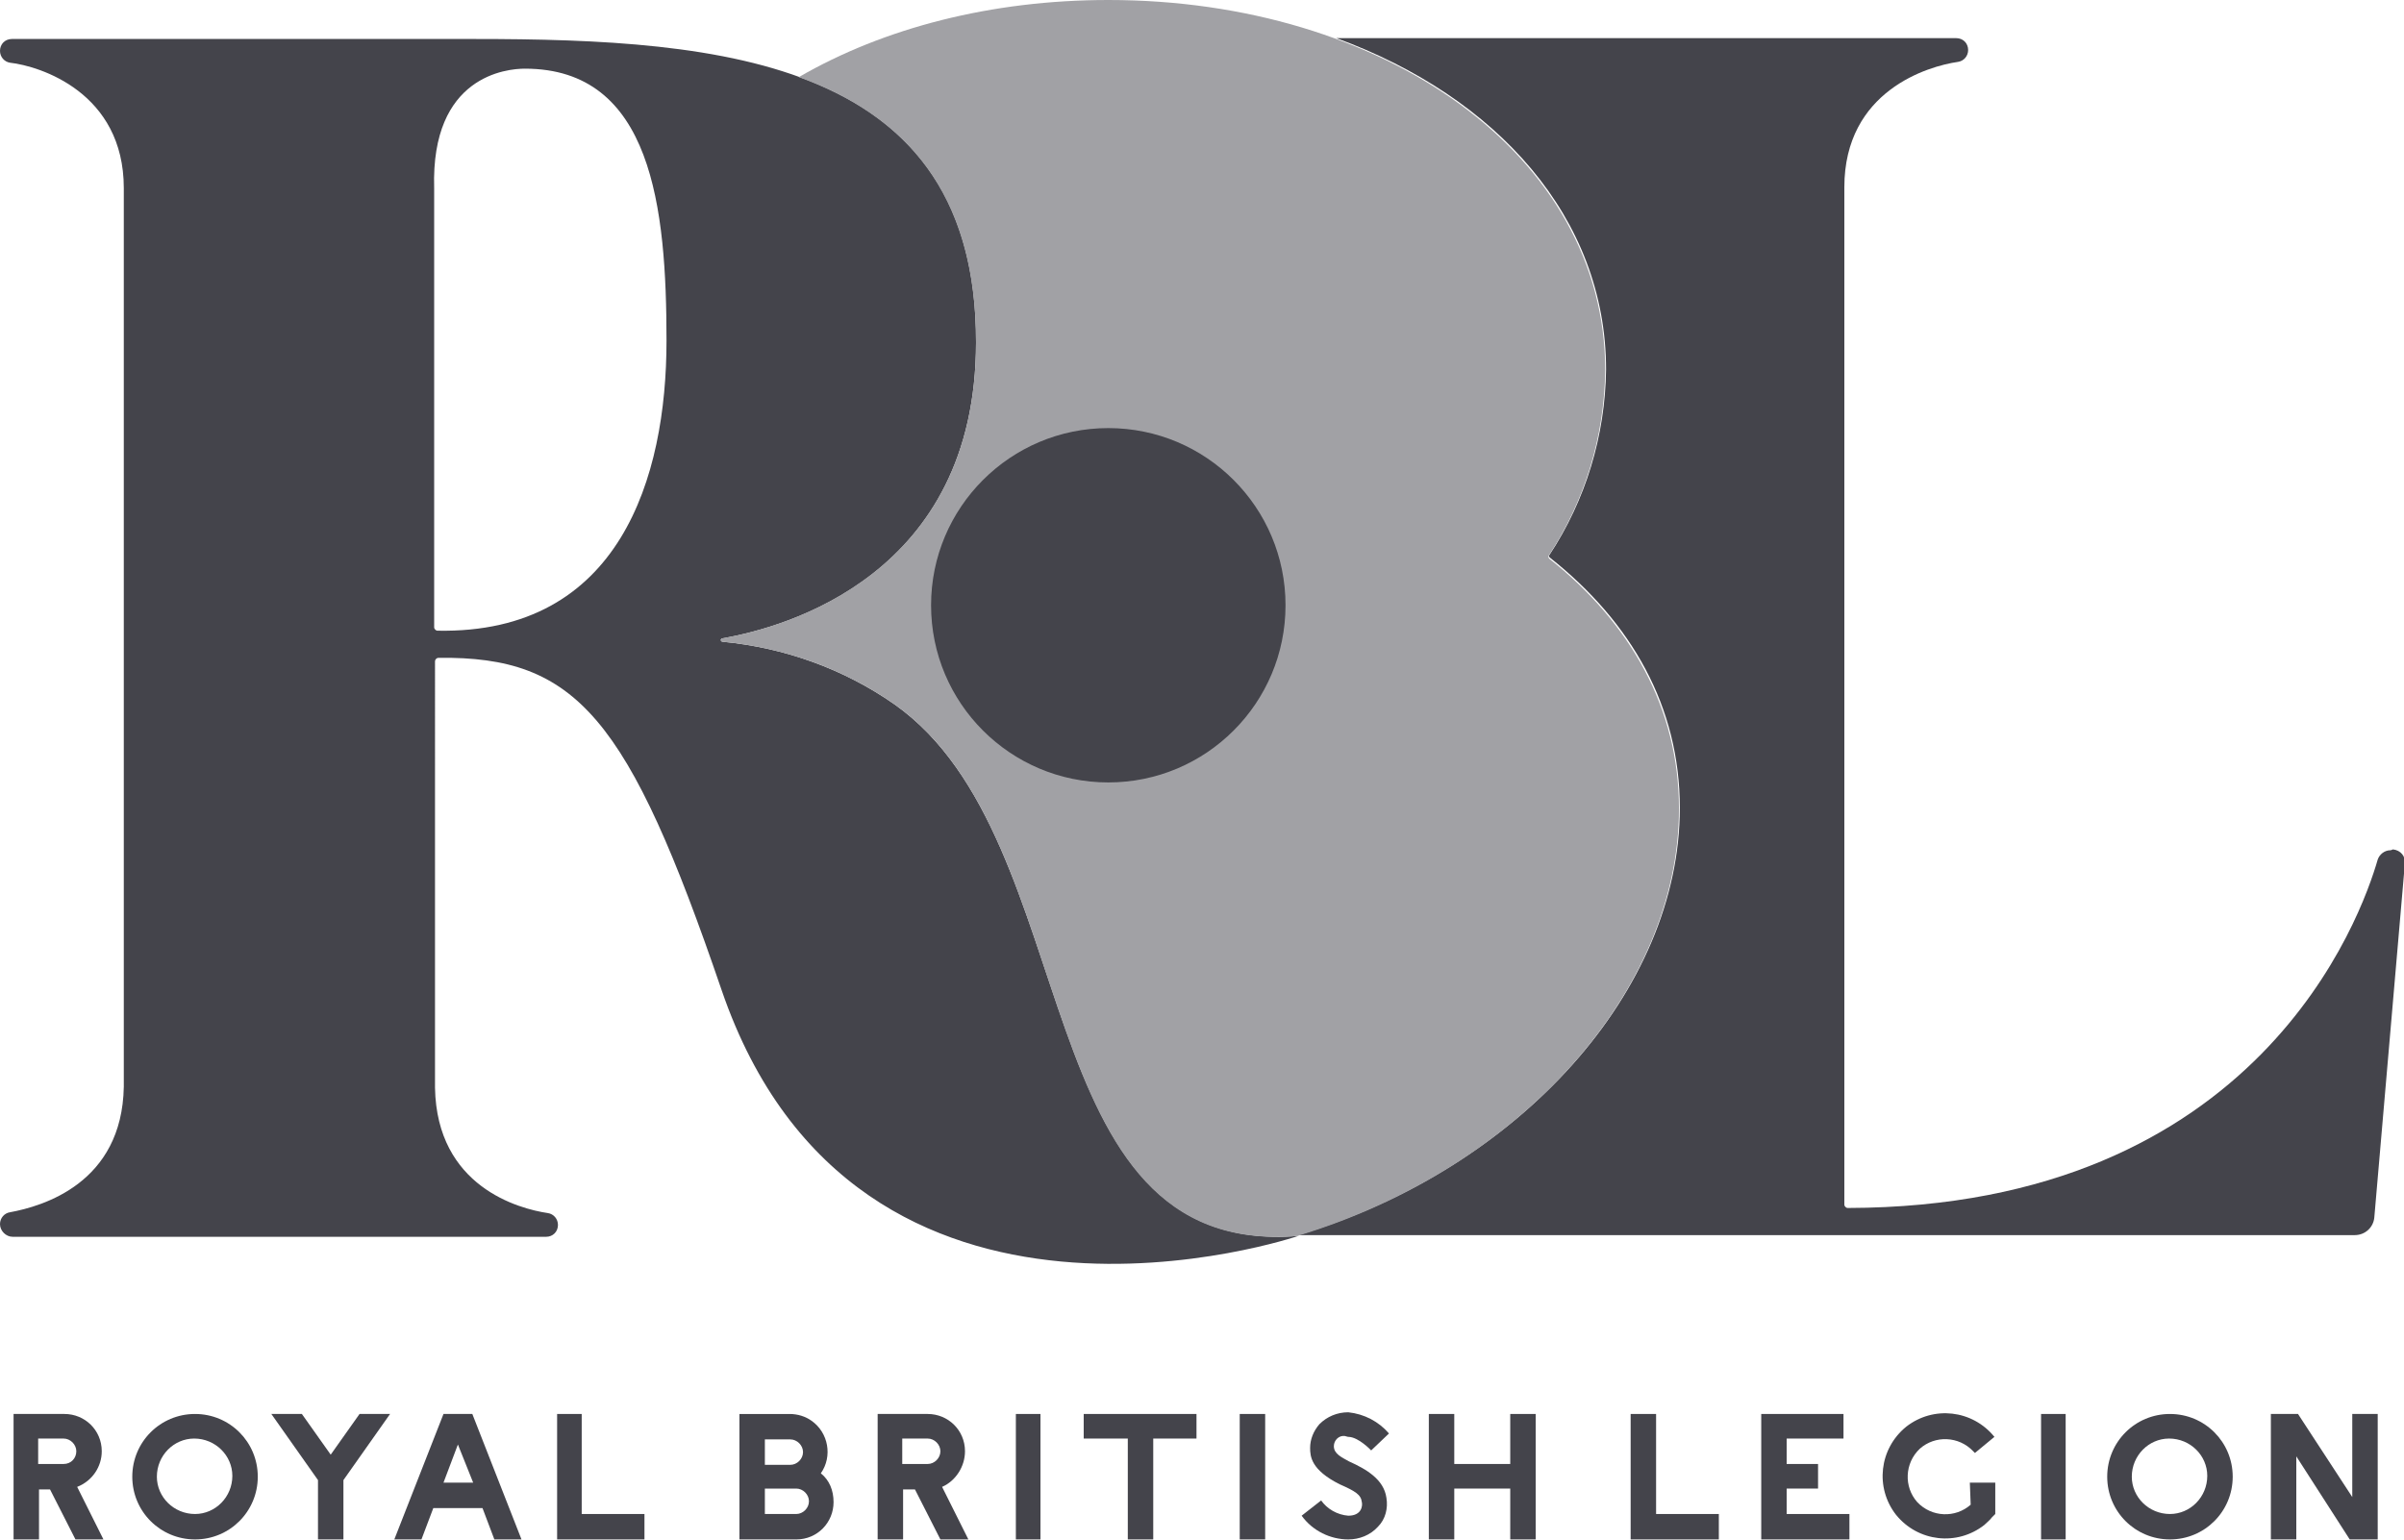<?xml version="1.0" encoding="UTF-8"?> <!-- Generator: Adobe Illustrator 27.8.0, SVG Export Plug-In . SVG Version: 6.00 Build 0) --> <svg xmlns="http://www.w3.org/2000/svg" xmlns:xlink="http://www.w3.org/1999/xlink" version="1.1" id="Layer_1" x="0px" y="0px" viewBox="0 0 283.5 181.7" style="enable-background:new 0 0 283.5 181.7;" xml:space="preserve"> <style type="text/css"> .st0{fill:#44444B;} .st1{fill:#A1A1A5;} </style> <path class="st0" d="M281.9,100.3L281.9,100.3c-0.7,0-1.3,0.5-1.5,1.1c-1.9,6.6-14,41-62.5,41.1c-0.2,0-0.4-0.2-0.4-0.4v-120 c0-11.4,9.9-14.3,13.4-14.8c0.7-0.1,1.2-0.7,1.2-1.4l0,0c0-0.8-0.6-1.4-1.4-1.4l0,0h-73.1c18.9,6.9,31.8,21.2,31.8,39.1 c-0.1,7.8-2.4,15.4-6.7,21.9c-0.1,0.1,0,0.2,0.1,0.3c9.6,7.6,15.3,17.6,15.3,29.5c0,21.5-18.8,42.5-45,50.4h124.6 c1.2,0,2.2-0.9,2.3-2.1l3.6-41.7c0.1-0.9-0.5-1.6-1.4-1.7C282,100.3,281.9,100.3,281.9,100.3z"></path> <path class="st0" d="M105.5,83.1c-6-4.2-13-6.7-20.3-7.4c-0.1,0-0.2-0.1-0.2-0.2s0.1-0.2,0.2-0.2c7.5-1.3,29.9-7.5,29.9-34.9 C115.2,7.1,85.4,4.6,56,4.6H1.4C0.6,4.6,0,5.2,0,6l0,0c0,0.7,0.5,1.3,1.2,1.4c3.5,0.4,13.4,3.5,13.4,14.8v106 C14.4,139.6,5,142.3,1.2,143c-0.7,0.1-1.2,0.7-1.2,1.4c0,0.8,0.7,1.5,1.5,1.5h62.9c0.8,0,1.4-0.6,1.4-1.4c0-0.7-0.5-1.3-1.2-1.4 c-3.4-0.5-13.1-3.1-13.3-14.8V78c0-0.2,0.2-0.4,0.4-0.4c16.3-0.2,22.4,7,33.4,39.2c16,46.7,68,29,68,29 C120.6,148.4,128.3,99.2,105.5,83.1z M51.2,22.2C50.8,8.9,59.8,8.1,61.9,8.1c15,0,16.7,16.4,16.7,32.1c0,16.1-5.5,34.6-27,34.2 c-0.2,0-0.4-0.2-0.4-0.4L51.2,22.2z"></path> <path class="st1" d="M182.7,65.9c-0.1-0.1-0.1-0.2-0.1-0.3c4.3-6.5,6.6-14.1,6.7-21.9c0-25.5-26.2-43.7-58.6-43.7 c-13.8,0-26.5,3.3-36.5,9.1c12.4,4.5,20.9,13.5,20.9,31.3c0,27.4-22.5,33.6-29.9,34.9c-0.1,0-0.2,0.1-0.2,0.2s0.1,0.2,0.2,0.2 c7.3,0.7,14.3,3.2,20.3,7.4c22.8,16.1,15.1,65.4,47.5,62.7c26.2-7.9,45-28.9,45-50.4C198,83.6,192.3,73.5,182.7,65.9L182.7,65.9z"></path> <circle class="st0" cx="130.7" cy="71.4" r="20.9"></circle> <path class="st0" d="M159,169.5c1.2,0,2.7,1.6,2.7,1.6l2.1-2c-1.2-1.4-2.9-2.3-4.8-2.5c-1.3,0-2.5,0.5-3.4,1.4 c-0.7,0.8-1.1,1.8-1.1,2.8s0.1,2.6,3.5,4.3c1.8,0.8,2.5,1.2,2.6,2.1c0.1,0.4,0,1.6-1.6,1.6c-1.3-0.1-2.5-0.8-3.2-1.8l-2.3,1.8 c1.3,1.8,3.4,2.8,5.5,2.8c1.3,0,2.6-0.5,3.5-1.5c0.9-0.9,1.2-2.2,1-3.4c-0.3-2.2-2.4-3.4-4.4-4.3c-0.9-0.5-1.8-0.9-1.8-1.8 c0-0.7,0.6-1.3,1.3-1.2C158.9,169.5,159,169.5,159,169.5z"></path> <path class="st0" d="M96.8,173.8c1.4-2,0.9-4.8-1.1-6.2c-0.7-0.5-1.6-0.8-2.6-0.8h-5.9v14.8h6.7c2.5,0,4.4-2,4.4-4.4 C98.3,175.8,97.8,174.6,96.8,173.8L96.8,173.8z M90.2,169.8h3c0.8,0,1.5,0.7,1.5,1.5s-0.7,1.5-1.5,1.5h-3V169.8z M93.9,178.6h-3.7 v-3h3.7c0.8,0,1.5,0.7,1.5,1.5S94.7,178.6,93.9,178.6z"></path> <polygon class="st0" points="127.8,169.7 133,169.7 133,181.6 136,181.6 136,169.7 141.1,169.7 141.1,166.8 127.8,166.8 "></polygon> <polygon class="st0" points="178.1,172.7 171.5,172.7 171.5,166.8 168.5,166.8 168.5,181.6 171.5,181.6 171.5,175.6 178.1,175.6 178.1,181.6 181.1,181.6 181.1,166.8 178.1,166.8 "></polygon> <path class="st0" d="M113.8,171.2c0-2.5-2-4.4-4.4-4.4l0,0h-5.9v14.8h3v-5.9h1.4l3,5.9h3.3l-3.1-6.2 C112.7,174.7,113.8,173,113.8,171.2z M109.4,172.7h-3v-3h3c0.8,0,1.5,0.7,1.5,1.5S110.2,172.7,109.4,172.7z"></path> <polygon class="st0" points="119.8,181.6 122.7,181.6 122.7,174.2 122.7,166.8 119.8,166.8 119.8,174.2 "></polygon> <polygon class="st0" points="146.2,181.6 149.2,181.6 149.2,174.2 149.2,166.8 146.2,166.8 146.2,174.2 "></polygon> <polygon class="st0" points="240.7,181.6 243.6,181.6 243.6,174.2 243.6,166.8 240.7,166.8 240.7,174.2 "></polygon> <path class="st0" d="M12,171.2c0-2.5-2-4.4-4.4-4.4l0,0h-6v14.8h3v-5.9h1.3l3,5.9h3.3l-3.1-6.2C10.9,174.7,12,173,12,171.2L12,171.2 z M7.5,172.7h-3v-3h3c0.8,0,1.5,0.7,1.5,1.5S8.4,172.7,7.5,172.7z"></path> <polygon class="st0" points="39,171.6 35.6,166.8 32,166.8 37.5,174.6 37.5,181.6 40.5,181.6 40.5,174.6 46,166.8 42.4,166.8 "></polygon> <path class="st0" d="M52.3,166.8l-5.8,14.8h3.2l1.4-3.7h5.8l1.4,3.7h3.2l-5.8-14.8H52.3z M52.3,174.9l1.7-4.5l1.8,4.5H52.3z"></path> <polygon class="st0" points="68.6,166.8 65.7,166.8 65.7,181.6 76,181.6 76,178.6 68.6,178.6 "></polygon> <path class="st0" d="M23,166.8c-4.1,0-7.4,3.3-7.4,7.4c0,4.1,3.3,7.4,7.4,7.4s7.4-3.3,7.4-7.4l0,0C30.4,170.1,27.1,166.8,23,166.8z M23,178.6c-2.5,0-4.5-2-4.5-4.4c0-2.5,2-4.5,4.4-4.5c2.5,0,4.5,2,4.5,4.4l0,0C27.4,176.6,25.4,178.6,23,178.6z"></path> <polygon class="st0" points="195.3,166.8 192.3,166.8 192.3,181.6 202.7,181.6 202.7,178.6 195.3,178.6 "></polygon> <path class="st0" d="M232.4,177.5c-1.8,1.6-4.6,1.5-6.3-0.3c-1.6-1.8-1.5-4.6,0.3-6.3c1.8-1.6,4.6-1.5,6.3,0.3 c0.1,0.1,0.1,0.1,0.2,0.2l2.3-1.9c-2.6-3.2-7.2-3.7-10.4-1.2c-3.2,2.6-3.7,7.2-1.2,10.4c2.6,3.2,7.2,3.7,10.4,1.2 c0.3-0.3,0.7-0.6,0.9-0.9l0.4-0.4v-3.7h-3L232.4,177.5z"></path> <path class="st0" d="M255.9,166.8c-4.1,0-7.4,3.3-7.4,7.4s3.3,7.4,7.4,7.4c4.1,0,7.4-3.3,7.4-7.4l0,0 C263.3,170.1,260,166.8,255.9,166.8z M255.9,178.6c-2.5,0-4.5-2-4.5-4.4c0-2.5,2-4.5,4.4-4.5c2.5,0,4.5,2,4.5,4.4l0,0 C260.3,176.6,258.3,178.6,255.9,178.6z"></path> <polygon class="st0" points="277.4,166.8 277.4,176.6 271,166.8 267.8,166.8 267.8,181.6 270.8,181.6 270.8,171.8 277.1,181.6 279.7,181.6 280.4,181.6 280.4,166.8 "></polygon> <polygon class="st0" points="210.7,175.6 214.4,175.6 214.4,172.7 210.7,172.7 210.7,169.7 217.4,169.7 217.4,166.8 207.7,166.8 207.7,166.8 207.7,166.8 207.7,181.6 207.7,181.6 207.7,181.6 218.1,181.6 218.1,178.6 210.7,178.6 "></polygon> </svg> 